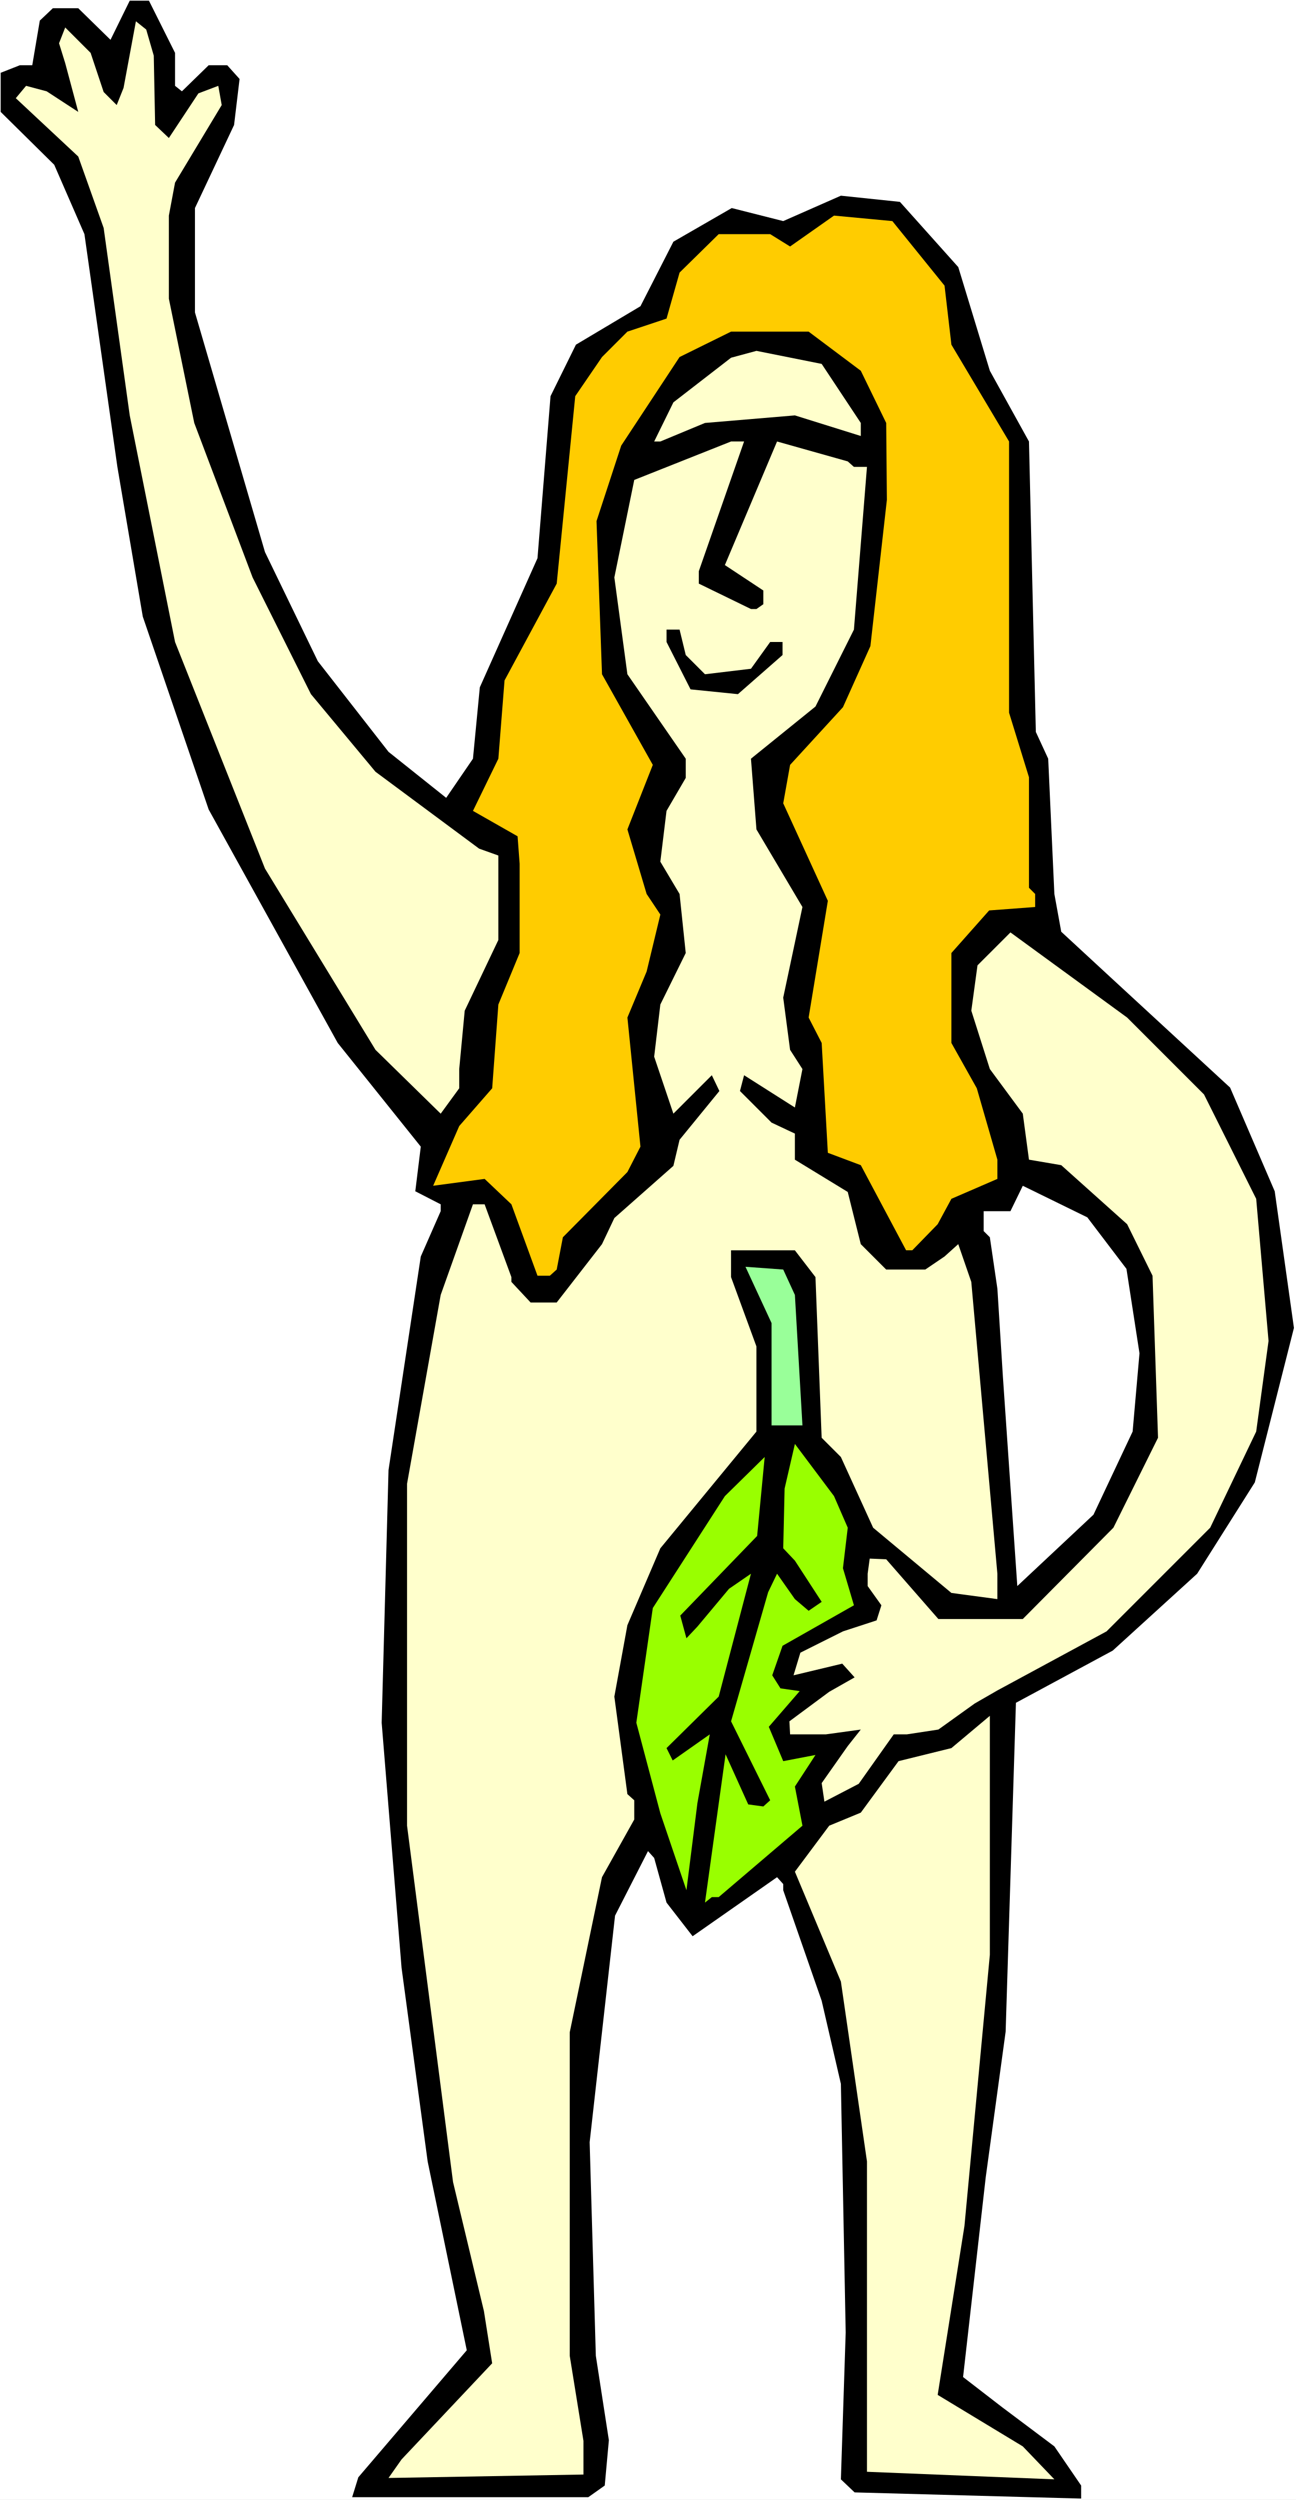 <?xml version="1.0" encoding="UTF-8" standalone="no"?>
<svg
   version="1.0"
   width="80.726mm"
   height="155.668mm"
   id="svg13"
   sodipodi:docname="Eve 2.wmf"
   xmlns:inkscape="http://www.inkscape.org/namespaces/inkscape"
   xmlns:sodipodi="http://sodipodi.sourceforge.net/DTD/sodipodi-0.dtd"
   xmlns="http://www.w3.org/2000/svg"
   xmlns:svg="http://www.w3.org/2000/svg">
  <rect width="100%" height="100%" fill="#808080" stroke="none"/>
  <sodipodi:namedview
     id="namedview13"
     pagecolor="#ffffff"
     bordercolor="#000000"
     borderopacity="0.25"
     inkscape:showpageshadow="2"
     inkscape:pageopacity="0.0"
     inkscape:pagecheckerboard="0"
     inkscape:deskcolor="#d1d1d1"
     inkscape:document-units="mm" />
  <defs
     id="defs1">
    <pattern
       id="WMFhbasepattern"
       patternUnits="userSpaceOnUse"
       width="6"
       height="6"
       x="0"
       y="0" />
  </defs>
  <path
     style="fill:#ffffff;fill-opacity:1;fill-rule:evenodd;stroke:none"
     d="M 0,588.353 H 305.106 V 0 H 0 Z"
     id="path1" />
  <path
     style="fill:#000000;fill-opacity:1;fill-rule:evenodd;stroke:none"
     d="m 41.209,12.443 v 7.756 l 1.616,1.293 6.303,-6.14 h 4.363 l 2.909,3.232 -1.293,10.827 -9.211,19.553 v 24.562 l 16.483,56.395 12.443,25.693 16.645,21.33 13.575,10.827 6.303,-9.211 1.616,-16.805 13.575,-30.379 3.07,-38.136 5.979,-12.119 15.191,-9.049 7.757,-15.19 13.736,-7.918 12.12,3.07 13.575,-5.979 13.898,1.454 13.736,15.351 7.434,24.4 9.211,16.644 1.616,68.353 2.909,6.302 1.454,31.833 1.616,8.888 10.666,9.857 29.088,26.824 10.504,24.4 4.525,32.157 -9.211,36.358 -13.575,21.492 -19.877,18.098 -22.786,12.281 -2.424,77.402 -4.686,34.257 -5.333,47.023 9.211,7.11 12.282,9.211 6.303,9.211 v 3.07 l -53.329,-1.454 -3.232,-3.07 1.131,-34.581 -1.131,-58.496 -4.525,-19.553 -9.05,-26.016 v -1.454 l -1.454,-1.616 -19.877,13.897 -6.141,-7.918 -2.909,-10.503 -1.454,-1.616 -7.757,15.19 -5.979,53.325 1.454,50.255 3.07,19.876 -0.97,10.665 -3.878,2.747 H 82.902 l 1.454,-4.686 25.533,-29.894 -9.211,-44.438 -6.141,-45.569 -4.686,-57.688 1.616,-59.466 7.595,-50.255 4.686,-10.665 v -1.616 l -5.979,-3.07 1.293,-10.503 L 79.508,245.457 49.127,190.516 33.613,145.109 27.634,109.882 19.877,55.103 12.767,38.782 0.162,26.339 V 17.129 L 4.686,15.351 h 2.909 L 9.373,4.848 12.443,1.939 h 5.979 l 7.595,7.433 4.525,-9.211 h 4.525 z"
     id="path2" />
  <path
     style="fill:#ffffcc;fill-opacity:1;fill-rule:evenodd;stroke:none"
     d="m 36.199,13.089 0.323,16.321 3.232,3.07 6.949,-10.503 4.686,-1.778 0.808,4.525 -10.989,18.26 -1.454,7.756 v 19.553 l 5.979,29.248 13.736,36.358 13.736,27.47 15.191,18.26 24.402,18.098 4.525,1.616 v 19.876 l -7.919,16.644 -1.293,13.735 v 4.525 l -4.363,5.979 L 88.397,247.073 62.379,204.413 41.209,151.088 30.543,97.763 24.402,53.648 18.423,36.843 3.717,23.108 l 2.424,-2.909 4.848,1.293 7.434,4.848 -3.07,-11.473 -1.454,-4.686 1.454,-3.717 5.979,5.979 3.07,9.211 3.07,3.07 1.616,-4.04 2.909,-15.674 2.424,1.939 z"
     id="path3" />
  <path
     style="fill:#ffcc00;fill-opacity:1;fill-rule:evenodd;stroke:none"
     d="m 222.365,67.222 1.616,13.897 13.575,22.784 v 63.828 l 4.686,15.19 v 26.016 l 1.454,1.454 v 3.07 l -10.827,0.808 -8.888,10.019 v 21.168 l 5.979,10.665 4.848,16.805 v 4.525 l -10.827,4.686 -3.232,5.979 -5.979,6.14 h -1.454 l -10.666,-20.037 -7.757,-2.909 -1.454,-25.855 -3.07,-5.979 4.525,-27.47 -10.504,-22.946 1.616,-9.049 12.443,-13.574 6.464,-14.382 3.878,-34.419 -0.162,-18.098 -5.979,-12.281 -12.282,-9.211 h -18.261 l -12.12,5.979 -13.736,20.845 -5.818,17.775 1.293,36.035 11.959,21.33 -5.979,15.19 4.525,15.19 3.232,4.848 -3.232,13.412 -4.525,10.827 3.07,30.379 -3.07,5.979 -15.191,15.351 -1.454,7.595 -1.616,1.454 h -2.909 l -6.141,-16.805 -6.303,-5.979 -12.12,1.616 6.141,-14.058 7.757,-8.888 1.454,-19.714 5.01,-12.119 v -21.007 l -0.485,-6.464 -10.504,-5.979 5.979,-12.281 1.454,-18.421 12.282,-22.784 4.363,-44.114 6.303,-9.211 5.979,-5.979 9.211,-3.07 3.07,-10.827 9.211,-9.049 h 12.12 l 4.686,2.909 10.343,-7.272 13.736,1.293 z"
     id="path4" />
  <path
     style="fill:#ffffcc;fill-opacity:1;fill-rule:evenodd;stroke:none"
     d="m 202.65,99.54 v 3.07 l -15.514,-4.848 -21.17,1.778 -10.504,4.363 h -1.454 l 4.525,-9.211 13.575,-10.503 5.979,-1.616 15.352,3.07 z"
     id="path5" />
  <path
     style="fill:#ffffcc;fill-opacity:1;fill-rule:evenodd;stroke:none"
     d="m 164.511,134.444 v 2.909 l 12.282,5.979 h 1.293 l 1.616,-1.131 v -3.232 l -9.05,-5.979 12.282,-29.086 16.645,4.686 1.454,1.293 h 3.07 l -3.07,38.297 -9.05,18.098 -15.191,12.281 1.293,16.644 10.827,18.26 -4.525,21.33 1.616,12.281 2.909,4.525 -1.778,9.049 -11.959,-7.595 -0.97,3.717 7.434,7.433 5.494,2.585 v 6.14 l 12.443,7.595 3.07,12.281 5.979,5.979 h 9.211 l 4.525,-3.07 3.232,-2.909 3.07,8.888 6.141,68.676 v 5.979 l -10.827,-1.454 -18.423,-15.351 -7.595,-16.644 -4.525,-4.525 -1.454,-37.812 -4.848,-6.302 h -15.029 v 6.302 l 5.979,16.321 v 20.037 l -22.624,27.47 -7.757,18.098 -3.07,16.805 3.07,22.946 1.616,1.454 v 4.525 l -7.595,13.574 -7.595,36.52 v 76.109 l 3.232,20.037 v 7.918 l -45.895,0.808 3.07,-4.363 21.332,-22.623 -1.939,-12.281 -7.272,-30.379 -10.827,-83.866 v -80.472 l 7.919,-44.438 7.595,-21.33 h 2.747 l 6.303,17.129 v 1.131 l 4.525,4.848 h 6.141 l 10.666,-13.735 2.909,-6.14 13.898,-12.281 1.454,-6.14 9.373,-11.473 -1.778,-3.717 -9.05,9.049 -4.525,-13.412 1.454,-12.281 5.979,-12.119 -1.454,-13.897 -4.525,-7.595 1.454,-11.958 4.525,-7.756 v -4.525 l -13.736,-19.876 -3.07,-22.784 4.686,-22.946 22.786,-9.049 h 3.07 z"
     id="path6" />
  <path
     style="fill:#000000;fill-opacity:1;fill-rule:evenodd;stroke:none"
     d="m 161.441,154.158 4.525,4.525 10.827,-1.293 4.525,-6.302 h 2.909 v 3.07 l -10.504,9.211 -11.151,-1.131 -5.656,-11.15 v -2.909 h 3.07 z"
     id="path7" />
  <path
     style="fill:#ffffcc;fill-opacity:1;fill-rule:evenodd;stroke:none"
     d="m 283.451,257.576 12.282,24.562 2.909,33.449 -2.909,21.33 -10.827,22.623 -24.402,24.4 -25.695,13.897 -5.333,3.07 -8.565,6.14 -7.434,1.131 h -3.07 l -8.242,11.635 -8.08,4.201 -0.646,-4.363 6.141,-8.726 3.07,-3.878 -8.242,1.131 h -4.04 -4.363 l -0.162,-3.07 9.373,-6.948 5.979,-3.393 -2.909,-3.232 -11.474,2.747 1.616,-5.333 10.019,-5.009 7.919,-2.585 1.131,-3.555 -3.232,-4.525 v -2.909 l 0.485,-3.555 3.878,0.162 12.282,14.058 h 19.877 l 21.332,-21.492 10.504,-21.168 -1.293,-38.136 -5.979,-12.119 -15.514,-13.897 -7.595,-1.293 -1.454,-10.827 -7.757,-10.503 -4.363,-13.735 1.454,-10.665 7.757,-7.756 27.472,20.037 z"
     id="path8" />
  <path
     style="fill:#ffffff;fill-opacity:1;fill-rule:evenodd;stroke:none"
     d="m 265.19,298.62 3.07,19.876 -1.616,18.421 -9.211,19.553 -17.938,16.805 -3.394,-49.285 -1.293,-20.684 -1.778,-12.119 -1.454,-1.454 v -4.686 h 6.303 l 2.909,-5.979 15.191,7.433 z"
     id="path9" />
  <path
     style="fill:#99ff99;fill-opacity:1;fill-rule:evenodd;stroke:none"
     d="m 187.136,304.761 1.778,30.702 h -7.272 v -24.077 l -6.141,-13.25 8.888,0.646 z"
     id="path10" />
  <path
     style="fill:#99ff00;fill-opacity:1;fill-rule:evenodd;stroke:none"
     d="m 199.579,359.54 -1.131,9.534 2.586,8.726 -16.807,9.534 -2.424,6.948 1.939,3.07 4.525,0.646 -7.272,8.403 3.394,8.08 7.595,-1.454 -4.848,7.433 1.778,9.211 -19.716,16.805 h -1.616 l -1.616,1.293 4.848,-34.904 5.333,11.796 3.555,0.485 1.616,-1.454 -9.211,-18.583 8.727,-30.379 2.101,-4.363 4.202,5.979 3.232,2.747 3.07,-2.101 -6.303,-9.695 -2.747,-2.909 0.323,-14.058 2.424,-10.503 9.211,12.281 z"
     id="path11" />
  <path
     style="fill:#99ff00;fill-opacity:1;fill-rule:evenodd;stroke:none"
     d="m 160.148,380.224 1.454,5.333 2.586,-2.747 7.434,-8.888 5.171,-3.555 -7.595,28.925 -12.282,12.119 1.454,2.909 8.727,-6.14 -2.909,16.159 -2.586,20.522 -6.141,-18.098 -5.656,-21.33 3.878,-26.986 16.968,-26.339 9.373,-9.211 -1.778,18.583 z"
     id="path12" />
  <path
     style="fill:#ffffcc;fill-opacity:1;fill-rule:evenodd;stroke:none"
     d="m 227.052,523.878 -6.303,39.751 20.039,12.119 7.434,7.756 -44.118,-1.778 v -73.039 l -6.141,-42.337 -10.827,-25.855 8.08,-10.827 7.434,-3.07 8.888,-12.119 12.443,-3.07 9.05,-7.595 v 56.234 z"
     id="path13" />
</svg>

